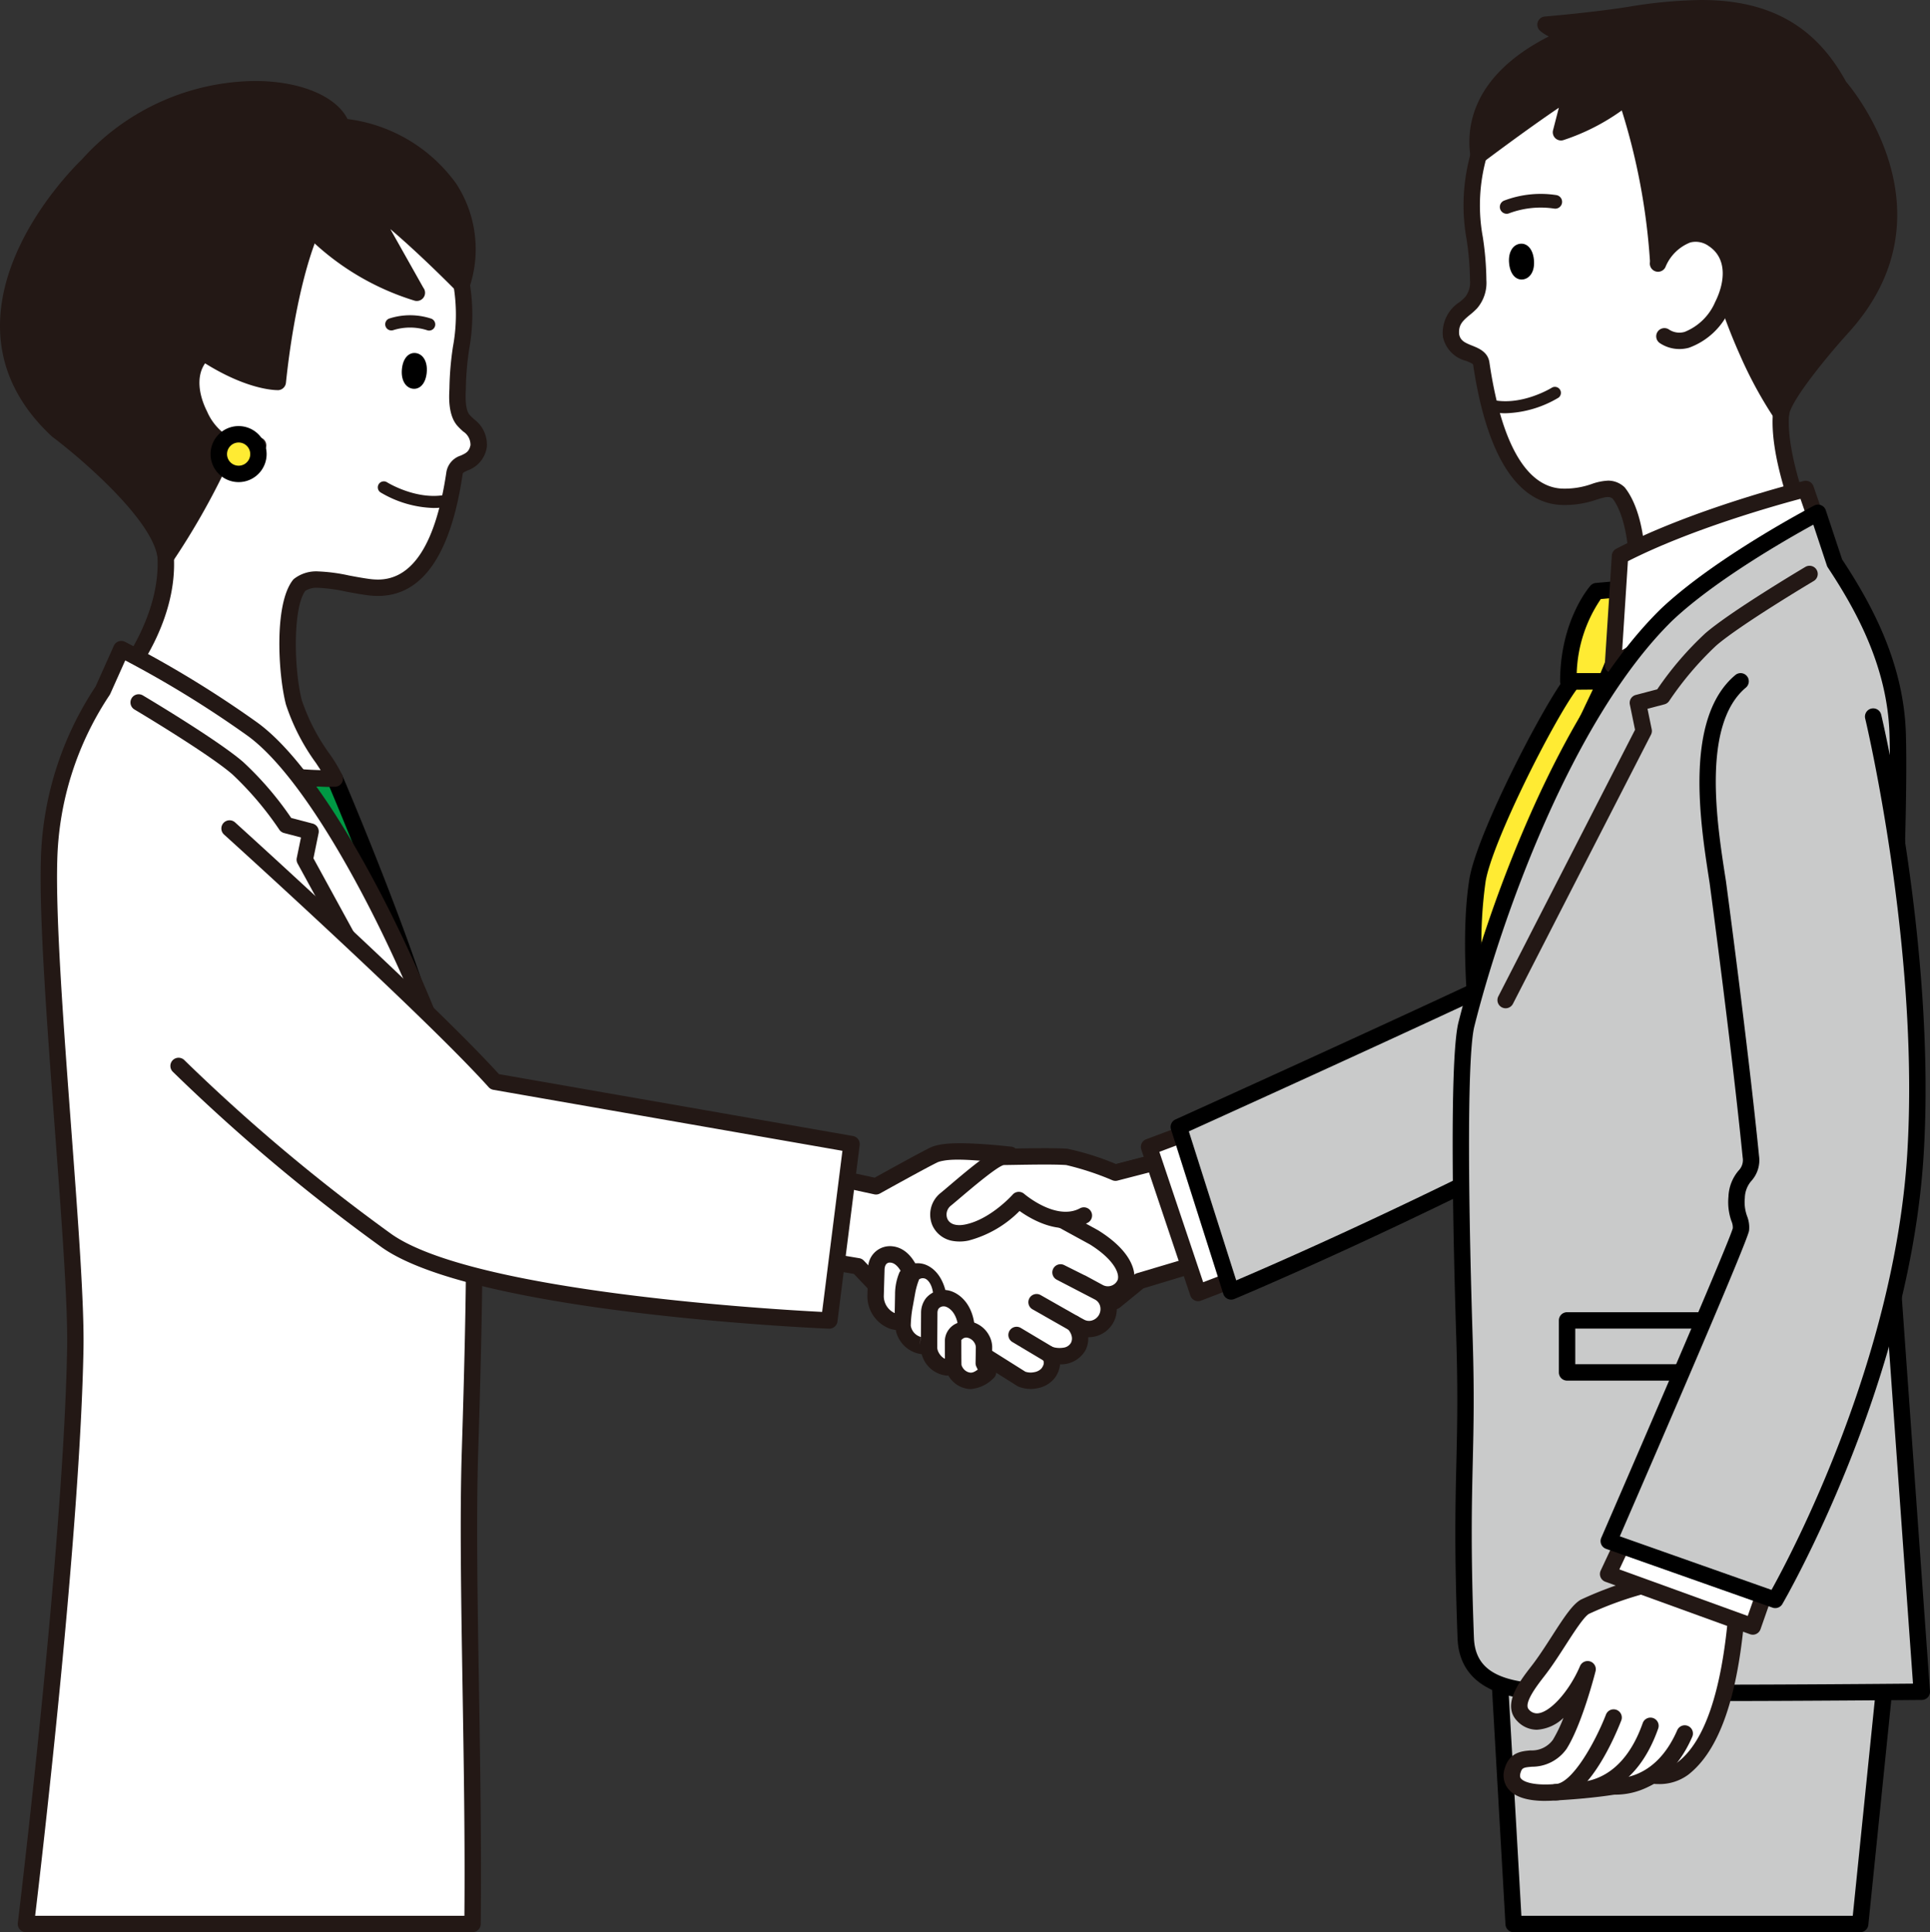 <svg xmlns="http://www.w3.org/2000/svg" width="229.008" height="229.305" viewBox="0 0 229.008 229.305"><rect x="0" y="0" width="229.008" height="229.305" fill="#333333" stroke="none"/><g transform="translate(-604.954 -2608.131)"><path d="M.974,0a37.435,37.435,0,0,0,9.05,5.592A49.782,49.782,0,0,0,28.5,9.031s13.234,30.948,12.62,37.7L0,32.614Z" transform="translate(616.174 2691.496)" fill="#094"/><path d="M42.094,48.676a.976.976,0,0,1-.316-.053L.657,34.506A.973.973,0,0,1,0,33.557L.975.943a.973.973,0,0,1,1.6-.712,36.694,36.694,0,0,0,8.768,5.424A48.959,48.959,0,0,0,29.474,9.031a.973.973,0,0,1,.894.59c.545,1.273,13.323,31.254,12.694,38.17a.973.973,0,0,1-.969.885ZM1.967,32.9,41.1,46.332c-.682-6.9-8.712-26.985-12.267-35.359a50.762,50.762,0,0,1-18.181-3.5A34.674,34.674,0,0,1,2.862,2.935Z" transform="translate(615.201 2690.524)"/><path d="M14.545,1.337,19.715,0,25.48,11.747l-8.1,2.454-2.926,2.386L0,9.231Z" transform="translate(722.771 2745.962)" fill="#fff"/><path d="M15.273,18.519a.964.964,0,0,1-.284-.093L.532,11.071A.973.973,0,0,1,.509,9.348L15.053,1.455a.975.975,0,0,1,.221-.087L20.445.031a.973.973,0,0,1,1.192.726L27.4,12.5a.973.973,0,0,1-.627,1.134l-7.936,2.4-2.794,2.278a.975.975,0,0,1-.772.206ZM3.064,10.176,15.306,16.4l2.435-1.985a.98.98,0,0,1,.293-.164l7.278-2.167L19.962,2.166,15.877,3.222Z" transform="translate(721.798 2744.99)" fill="#231815"/><path d="M42.44,9.953c3.691,2.3,4.186,4.493,3.6,5.585a2.248,2.248,0,0,1-3.047.905l-2.019-1.095-.006.009-2.544-1.271L43,16.464a2.33,2.33,0,0,1-2.219,4.095l-.756-.409a2.392,2.392,0,0,1,.508,2.771c-.592,1.092-2.061,1.357-3.43.916a1.79,1.79,0,0,1-.154,2.259,2.863,2.863,0,0,1-3.118.658l-16.7-10.516L14.4,13.373,0,10.941,3.774,1.11,16.542,3.883S22.263.7,23.489.129s8.126.937,8.126.937l2.634,4.41Z" transform="translate(692.351 2745.036)" fill="#fff"/><path d="M36.674,29.075a3.894,3.894,0,0,1-2.246-.193.924.924,0,0,1-.145-.075L17.58,18.291a.96.96,0,0,1-.186-.153l-2.5-2.631L.81,13.129a.973.973,0,0,1-.746-1.308L3.838,1.99a.974.974,0,0,1,1.115-.6l12.41,2.695C18.6,3.4,22.965.98,24.051.475A4.851,4.851,0,0,1,25.1.173c2.42-.488,8.177.212,8.419.228a.973.973,0,0,1,.9.857l1.633,4.795,7.822,4.275c4.275,2.659,4.81,5.376,3.984,6.9a3.212,3.212,0,0,1-1.886,1.545.134.134,0,0,0,0,.015,3.349,3.349,0,0,1-3.271,4.233,3.059,3.059,0,0,1-.351,1.589,3.354,3.354,0,0,1-2.991,1.63,3.165,3.165,0,0,1-.674,1.672,3.365,3.365,0,0,1-2.019,1.161Zm-1.433-1.964a1.978,1.978,0,0,0,1.048.056,1.506,1.506,0,0,0,.854-.43c.429-.565.285-.9.138-1.1a.973.973,0,0,1,1.089-1.493,2.866,2.866,0,0,0,1.409.113,1.188,1.188,0,0,0,.868-.566c.122-.226.331-.845-.387-1.67a.973.973,0,0,1,1.2-1.494l.756.409a1.216,1.216,0,0,0,.829.122,1.414,1.414,0,0,0,1.063-1.744,1.226,1.226,0,0,0-.6-.761l-4.564-2.371a.973.973,0,0,1,.883-1.733l2.421,1.209a.953.953,0,0,1,.157.068l2.019,1.095a1.276,1.276,0,0,0,1.729-.513c.355-.656-.214-2.4-3.254-4.3l-8.144-4.45a.974.974,0,0,1-.475-.61L32.587,2.294c-1.682-.1-5.321-.573-7.1-.214a3.394,3.394,0,0,0-.616.159c-1.179.548-6.826,3.691-6.883,3.722a.963.963,0,0,1-.68.1L5.355,3.467,2.307,11.408l13.228,2.234a.972.972,0,0,1,.543.289l2.642,2.778Z" transform="translate(691.379 2743.808)" fill="#231815"/><path d="M4.064,7.695a2.325,2.325,0,0,1-2.152.174A3.164,3.164,0,0,1,0,4.906L.089,1.82A1.642,1.642,0,0,1,1.922.014C2.459.076,3.441.43,4.193,2.231Z" transform="translate(708.851 2756.996)" fill="#fff"/><path d="M3.934,10A4.572,4.572,0,0,1,2.6,9.772,4.116,4.116,0,0,1,0,5.864l.089-3.1A2.594,2.594,0,0,1,3.007.021C3.91.126,5.173.7,6.063,2.829a.971.971,0,0,1,.075.4L6.009,8.691a.973.973,0,0,1-.35.725A2.646,2.646,0,0,1,3.934,10ZM2.668,1.946c-.56,0-.629.6-.634.861l-.089,3.1A2.213,2.213,0,0,0,3.171,7.913a2.731,2.731,0,0,0,.766.144,1.173,1.173,0,0,0,.14-.008L4.188,3.4c-.4-.873-.894-1.383-1.406-1.443a.99.99,0,0,0-.113-.007Z" transform="translate(707.878 2756.022)" fill="#231815"/><path d="M4.431,7.773c-.329.27-.95,1.086-1.885,1.106a2.61,2.61,0,0,1-2.4-1.918A14.931,14.931,0,0,1,.007,4.378L.036,2.726A6.792,6.792,0,0,1,.379.665,1.7,1.7,0,0,1,2.1.041c.384.07,1.723.553,2.149,3.128Z" transform="translate(712.095 2759.017)" fill="#fff"/><path d="M3.477,10.823A3.6,3.6,0,0,1,.162,8.118a15.7,15.7,0,0,1-.155-2.8L.037,3.68A6.7,6.7,0,0,1,.57,1.056a2.69,2.69,0,0,1,2.676-1c.393.072,2.383.6,2.935,3.927a.972.972,0,0,1,.012.12l.183,4.6a.972.972,0,0,1-.354.79c-.046.037-.1.091-.16.151a3.459,3.459,0,0,1-2.322,1.175H3.477ZM2.894,1.912a9.038,9.038,0,0,0-.444,1.5L2.157,5.041A13.724,13.724,0,0,0,1.9,7.412,1.664,1.664,0,0,0,3.1,8.752l-.157.96.174-.957a1.557,1.557,0,0,0,.99-.385L4.606,4.3c-.025-2.1-.964-2.456-.974-2.459a.768.768,0,0,0-.739.074Z" transform="translate(711.122 2758.046)" fill="#231815"/><path d="M4.635,6.654A5.457,5.457,0,0,1,2.261,8.21C1.249,8.335.155,7.226.007,6.029A1.69,1.69,0,0,1,0,5.846l0-.778V5l0-.156L.028,1.7A1.876,1.876,0,0,1,.381.632a1.758,1.758,0,0,1,1.685-.6C2.683.14,4.324.912,4.471,3.8Z" transform="translate(715.191 2762.19)" fill="#fff"/><path d="M3.072,10.163A3.408,3.408,0,0,1,.014,7.119,2.741,2.741,0,0,1,0,6.8L.028,2.661A2.834,2.834,0,0,1,.608.977a2.753,2.753,0,0,1,2.6-.933c1.114.2,3.043,1.4,3.209,4.679l.165,2.846a.975.975,0,0,1-.2.648,6.253,6.253,0,0,1-3.027,1.928,2.252,2.252,0,0,1-.281.017ZM2.7,1.946a.776.776,0,0,0-.606.285,1,1,0,0,0-.122.448L1.95,5.99v.051l0,.782a.731.731,0,0,0,0,.09c.082.655.705,1.3,1.127,1.3l.04,0a4.7,4.7,0,0,0,1.5-.954L4.472,4.829c-.131-2.58-1.587-2.865-1.6-2.868A.955.955,0,0,0,2.7,1.946Z" transform="translate(714.218 2761.219)" fill="#231815"/><path d="M.836.165A1.643,1.643,0,0,1,1.875.032,2.242,2.242,0,0,1,3.382,1.125c.007.012.014.025.021.037a2.04,2.04,0,0,1,.264.917s0,0,0,0c0,.032,0,.067,0,.1L3.638,4.008,4.148,5.08c-.928.72-1.513,1.157-2.371,1A2.208,2.208,0,0,1,.5,5.316,2.274,2.274,0,0,1,.08,4.56Q.07,4.53.062,4.5a1.308,1.308,0,0,1-.034-.137C0,4.222,0,1.445,0,1.3A1.392,1.392,0,0,1,.836.165Z" transform="translate(718.047 2765.894)" fill="#fff"/><path d="M3.086,8.056a2.9,2.9,0,0,1-.509-.048A3.175,3.175,0,0,1,.73,6.913a3.228,3.228,0,0,1-.6-1.082L.1,5.73a2.161,2.161,0,0,1-.052-.213C-.018,5.219,0,2.287,0,2.258A2.315,2.315,0,0,1,1.424.244a2.64,2.64,0,0,1,1.6-.2A3.222,3.222,0,0,1,5.2,1.61l.048.089a2.977,2.977,0,0,1,.365,1.307.1.1,0,0,0,0,.012c0,.045,0,.092,0,.137L5.59,4.768,6,5.633a.974.974,0,0,1-.282,1.187A4.271,4.271,0,0,1,3.086,8.056ZM1.967,5.179c0,.016.007.03.008.033a1.333,1.333,0,0,0,.247.452,1.243,1.243,0,0,0,.705.43c.3.057.54-.039.975-.344L3.735,5.4a.975.975,0,0,1-.094-.435l.031-1.827c0-.021,0-.044,0-.065a1.085,1.085,0,0,0-.14-.464,1.289,1.289,0,0,0-.852-.647.692.692,0,0,0-.428.045c-.14.067-.3.2-.3.266,0,.2,0,2.465.017,2.908Z" transform="translate(717.071 2764.923)" fill="#231815"/><path d="M5.605,4.453a.968.968,0,0,1-.673-.108L.491,1.818A.973.973,0,0,1,1.453.127L5.894,2.653a.973.973,0,0,1-.289,1.8Z" transform="translate(726.96 2761.688)" fill="#231815"/><path d="M5.039,4.239a.97.97,0,0,1-.691-.119L.474,1.808a.973.973,0,0,1,1-1.67L5.346,2.45a.973.973,0,0,1-.307,1.789Z" transform="translate(724.604 2765.588)" fill="#231815"/><path d="M17.32,6.991c-3.5,1.932-7.773-1.81-7.773-1.81S6.762,8.349,3.388,9.034-.878,6.531.883,5.09C2.478,3.787,6.67,0,7.736.058c1.582-.016,5.724-.125,7.5,0a36.669,36.669,0,0,1,5.776,1.869L26.186.593,31.951,12.34" transform="translate(716.3 2745.369)" fill="#fff"/><path d="M2.765,11.019A3.23,3.23,0,0,1,.3,9.246,3.277,3.277,0,0,1,1.239,5.31c.3-.243.684-.572,1.124-.946C5.872,1.38,7.641.036,8.717.058c.321,0,.745-.01,1.23-.018,1.942-.032,4.877-.081,6.333.024a32.176,32.176,0,0,1,5.77,1.818L26.913.624a.973.973,0,0,1,1.192.726L33.87,13.1a.973.973,0,0,1-1.9.432L26.43,2.759l-4.2,1.086a.972.972,0,0,1-.606-.039A33.383,33.383,0,0,0,16.139,2c-1.369-.1-4.252-.051-6.16-.02-.5.008-.935.016-1.261.019-.817.206-3.81,2.75-5.1,3.842-.451.384-.849.721-1.153.97a1.337,1.337,0,0,0-.412,1.6c.294.618,1.062.854,2.107.641,3-.609,5.6-3.513,5.622-3.543a.974.974,0,0,1,1.371-.089c.037.031,3.807,3.266,6.662,1.69a.973.973,0,0,1,.94,1.7c-3.151,1.739-6.659-.292-8.152-1.36A13.264,13.264,0,0,1,4.553,10.96a4.956,4.956,0,0,1-1.787.06Z" transform="translate(715.329 2744.396)" fill="#231815"/><path d="M10.561,17.509,5.82,19.331,0,2,5.339,0Z" transform="translate(741.299 2742.245)" fill="#fff"/><path d="M6.636,21.264a.992.992,0,0,1-.257-.08.974.974,0,0,1-.508-.571L.051,3.284A.973.973,0,0,1,.631,2.063l5.339-2A.973.973,0,0,1,7.244.695L12.466,18.2a.973.973,0,0,1-.584,1.186L7.141,21.212a.973.973,0,0,1-.505.052ZM2.194,3.555l5.2,15.476L10.344,17.9,5.677,2.25Z" transform="translate(740.326 2741.272)" fill="#231815"/><path d="M51.421,19.478C26.429,32.756,6.207,41.144,6.207,41.144L0,21.624S43.685,1.85,46.5,0Z" transform="translate(744.829 2720.248)" fill="#c9caca"/><path d="M7.023,43.077a.974.974,0,0,1-.77-.666L.046,22.892a.972.972,0,0,1,.526-1.181C15.658,14.882,44.763,1.59,46.94.16a.973.973,0,0,1,1.477.575l4.92,19.478a.973.973,0,0,1-.487,1.1C28.1,34.457,7.755,42.932,7.553,43.016a.971.971,0,0,1-.53.062ZM2.162,23.126l5.622,17.68c4.291-1.825,22.182-9.579,43.48-20.857L46.838,2.431C39.9,6.006,7.8,20.572,2.162,23.126Z" transform="translate(743.856 2719.275)"/><path d="M9.05,68.234A37.435,37.435,0,0,1,0,62.642s12.123-12.3,5.551-23.753a30.908,30.908,0,0,1-4.3-20.6C3.142,3.814,17.039-1.307,29.154.276c6.93.907,11.815,5.618,13.1,11.161,1.465,6.3-.12,8.608-.146,13.95,0,.376-.255,2.718.706,3.783.872.966,1.811,1.29,1.79,3.038-.447,2.415-2.637,1.646-2.863,3.188C39.728,49.112,34.157,49.3,31.486,48.944c-3.388-.454-6.513-1.607-8.163-.229C21.4,51.163,21.757,59.1,22.677,62.642c.954,3.678,4.287,7.507,4.85,9.031A49.781,49.781,0,0,1,9.05,68.234Z" transform="translate(617.148 2628.855)" fill="#fff"/><path d="M28.511,73.619H28.5a50.842,50.842,0,0,1-18.826-3.5,38,38,0,0,1-9.332-5.76.973.973,0,0,1-.063-1.423C.4,62.814,11.8,51.016,5.68,40.345a32.072,32.072,0,0,1-4.42-21.21C3.1,5.012,15.676,0,25.881,0a33.839,33.839,0,0,1,4.371.284C37.243,1.2,42.709,5.872,44.177,12.19a22.767,22.767,0,0,1,.28,9.455,34.285,34.285,0,0,0-.4,4.721c0,.052,0,.139-.01.253-.075,1.481.082,2.448.465,2.873.173.192.354.358.545.534a3.727,3.727,0,0,1,1.495,3.167.969.969,0,0,1-.016.165,3.466,3.466,0,0,1-2.264,2.721c-.569.264-.575.306-.594.432-1.41,9.6-4.792,14.463-10.053,14.463a9.666,9.666,0,0,1-1.3-.092c-.871-.117-1.709-.275-2.519-.428a19.449,19.449,0,0,0-3.287-.447A2.551,2.551,0,0,0,25,50.374c-1.508,2.123-1.333,9.426-.4,13A23.617,23.617,0,0,0,27.9,69.733a17.985,17.985,0,0,1,1.451,2.421.974.974,0,0,1-.84,1.465ZM2.389,63.507A34.594,34.594,0,0,0,10.371,68.3a48.778,48.778,0,0,0,16.457,3.349c-.172-.268-.36-.553-.552-.843a25.08,25.08,0,0,1-3.568-6.945c-.909-3.5-1.443-11.889.823-14.772a.968.968,0,0,1,.141-.146,4.273,4.273,0,0,1,2.852-.881,20.62,20.62,0,0,1,3.648.481c.785.149,1.6.3,2.415.412a7.78,7.78,0,0,0,1.037.075c4.146,0,6.881-4.307,8.129-12.8a2.478,2.478,0,0,1,1.7-1.915c.61-.282.986-.456,1.151-1.229a1.865,1.865,0,0,0-.866-1.627c-.206-.189-.439-.4-.673-.662-1.118-1.239-1.006-3.445-.964-4.275,0-.072.007-.127.007-.163a35.969,35.969,0,0,1,.419-4.974,20.878,20.878,0,0,0-.247-8.753C41,7.11,36.179,3.022,30,2.214a31.928,31.928,0,0,0-4.119-.268c-9.417,0-21.011,4.568-22.692,17.443A30.131,30.131,0,0,0,7.342,39.335c2.881,5.019,2.784,10.927-.256,17.126a33.564,33.564,0,0,1-4.7,7.045Z" transform="translate(616.175 2627.882)" fill="#231815"/><path d="M31.988,33.146l-5.015-.351-2.108,1.547a13.082,13.082,0,0,1-.186,10.842A87.222,87.222,0,0,1,18.7,55.551c-.73-5.985-12.862-15.062-12.862-15.062C-9.141,26.577,9.428,9.035,9.428,9.035c11.047-12.2,28.311-10.262,30.152-4.6,8.1.888,17.516,7.668,14.228,18.782,0,0-7.449-7.616-11.619-10.232l6.292,11.179A29.9,29.9,0,0,1,35.2,15.725a65.73,65.73,0,0,0-3.217,17.421Z" transform="translate(605.927 2618.716)" fill="#231815"/><path d="M19.676,57.5a.974.974,0,0,1-.966-.855c-.557-4.572-9.2-11.946-12.479-14.4a1,1,0,0,1-.079-.066C2.091,38.4.021,34.019,0,29.143-.044,18.838,9.016,9.986,9.7,9.328A27.939,27.939,0,0,1,30.264,0C35.6,0,39.882,1.79,41.235,4.513a18.773,18.773,0,0,1,12.9,7.673,14.228,14.228,0,0,1,1.577,12.281.973.973,0,0,1-1.628.4c-.054-.056-4.056-4.137-7.769-7.291l3.919,6.963a.973.973,0,0,1-.771,1.567h-.011a.979.979,0,0,1-.252-.034,30.916,30.916,0,0,1-12.6-7.492,65.79,65.79,0,0,0-2.673,15.594.974.974,0,0,1-.33.672.953.953,0,0,1-.709.239l-4.659-.326-1.194.876a14.441,14.441,0,0,1-.5,10.905,86.762,86.762,0,0,1-6.06,10.52.973.973,0,0,1-.808.432ZM7.439,40.714c.823.619,9.986,7.612,12.568,13.512a72,72,0,0,0,4.752-8.455,12.149,12.149,0,0,0,.221-10,.973.973,0,0,1,.282-1.244l2.108-1.547a.941.941,0,0,1,.644-.186l4.041.283a66.073,66.073,0,0,1,3.2-16.679.973.973,0,0,1,1.661-.342,28.471,28.471,0,0,0,10.417,7.285l-5.014-8.908a.973.973,0,0,1,1.365-1.3c3.232,2.028,8.254,6.853,10.566,9.141a11.8,11.8,0,0,0-1.728-9.012c-2.426-3.647-7.163-6.351-12.07-6.889a.972.972,0,0,1-.819-.666c-.709-2.181-4.647-3.763-9.364-3.763a25.979,25.979,0,0,0-19.142,8.715c-.017.018-.035.037-.053.054-.092.087-9.17,8.793-9.123,18.427.021,4.3,1.869,8.192,5.493,11.572Z" transform="translate(604.954 2617.743)" fill="#231815"/><path d="M2.96,2.363c-.14,1.349-.877,2-1.686,1.874s-1.393-1-1.253-2.351S.9-.117,1.709.017s1.39,1,1.251,2.346Z" transform="translate(652.625 2650.021)"/><path d="M6.6,3.158A12.965,12.965,0,0,1,.33,1.315.713.713,0,0,1,1.094.11c.036.023,3.711,2.3,7.263,1.411a.714.714,0,1,1,.349,1.384,8.627,8.627,0,0,1-2.1.253Z" transform="translate(649.786 2665.258)" fill="#231815"/><path d="M5.253,1.827A.729.729,0,0,1,5,1.782a6.627,6.627,0,0,0-4.026,0A.73.73,0,0,1,.478.412,8.013,8.013,0,0,1,5.5.411a.73.73,0,0,1-.25,1.415Z" transform="translate(650.623 2645.536)" fill="#231815"/><path d="M7.909,12.18c-2.4,1.585-5.3-.433-6.907-3.61S-.31,2.262,2.093.677,7.036.384,8.643,3.559" transform="translate(627.648 2648.82)" fill="#fff"/><path d="M7.1,14.678a4.425,4.425,0,0,1-1.138-.153,8.426,8.426,0,0,1-4.85-4.544C-.781,6.243-.222,2.654,2.532.838A4.554,4.554,0,0,1,6.287.148a7.114,7.114,0,0,1,4.2,3.945.973.973,0,0,1-1.736.879A5.264,5.264,0,0,0,5.787,2.028,2.634,2.634,0,0,0,3.6,2.462C1.328,3.963,1.72,6.877,2.844,9.1a6.615,6.615,0,0,0,3.614,3.541,2.231,2.231,0,0,0,1.89-.3.973.973,0,1,1,1.071,1.624,4.178,4.178,0,0,1-2.323.713Z" transform="translate(626.674 2647.847)" fill="#231815"/><path d="M0,151.294s5.414-44.251,5.859-68.257c.209-11.273-3.5-44.872-3.114-58.027a38.007,38.007,0,0,1,6.372-20.1L11.315,0A124.763,124.763,0,0,1,26.877,9.494c9.668,7.015,22.185,34.223,25.748,48.5.874,3.5.64,19.137.065,37.251-.454,14.307.512,36.356.3,56.05Z" transform="translate(608.031 2685.17)" fill="#fff"/><path d="M53.965,153.24H.973a.973.973,0,0,1-.966-1.091c.054-.442,5.413-44.476,5.852-68.156.1-5.225-.656-15.309-1.453-25.986-.917-12.288-1.866-25-1.661-32.051A38.918,38.918,0,0,1,9.236,5.409L11.4.575A.973.973,0,0,1,12.722.1a126.974,126.974,0,0,1,15.7,9.578c6.051,4.39,12.283,15.59,15.46,21.875,4.725,9.349,8.81,19.761,10.66,27.175.778,3.114.807,15.035.094,37.517-.241,7.589-.08,17.428.09,27.845.152,9.32.311,18.956.212,28.185a.973.973,0,0,1-.973.962Zm-51.9-1.946H53c.078-8.91-.074-18.187-.221-27.17-.171-10.441-.332-20.3-.09-27.938.7-21.993.686-34.09-.037-36.984-3.54-14.187-16.032-41.168-25.375-47.947A125.243,125.243,0,0,0,12.756,2.309L10.977,6.282a.966.966,0,0,1-.084.15A36.927,36.927,0,0,0,4.69,26.01c-.2,6.956.743,19.612,1.656,31.851C7.147,68.584,7.9,78.713,7.8,84.027c-.4,21.686-4.9,60.294-5.735,67.266Z" transform="translate(607.059 2684.197)" fill="#231815"/><path d="M4.7,2.348a2.347,2.347,0,1,1-.178-.9,2.348,2.348,0,0,1,.178.9Z" transform="translate(630.92 2659.678)" fill="#ffeb33"/><path d="M3.322,6.642a3.325,3.325,0,1,1,2.347-.974,3.321,3.321,0,0,1-2.347.974Zm0-4.7a1.376,1.376,0,1,0,.971.4,1.375,1.375,0,0,0-.971-.4Z" transform="translate(629.947 2658.705)"/><path d="M43.045,33.79H1.925L0,0H46.494Z" transform="translate(782.633 2802.673)" fill="#c9caca"/><path d="M44.018,35.736H2.9a.973.973,0,0,1-.971-.918L0,1.028A.973.973,0,0,1,.973,0H47.467a.973.973,0,0,1,.968,1.072l-3.449,33.79a.973.973,0,0,1-.968.874ZM3.817,33.79H43.139L46.39,1.946H2Z" transform="translate(781.66 2801.7)"/><path d="M7.421,4.08l-2.953,7.1H0C0,4.3,3.354.483,3.354.483L8.939,0Z" transform="translate(791.045 2677.799)" fill="#ffeb33"/><path d="M5.442,13.129H.973A.973.973,0,0,1,0,12.156C0,4.987,3.45.981,3.6.814A.973.973,0,0,1,4.244.487L9.828,0a.972.972,0,0,1,1,1.308L9.306,5.392,6.34,12.53a.973.973,0,0,1-.9.6ZM1.97,11.183H4.793l2.7-6.5.968-2.6-3.631.314A16.531,16.531,0,0,0,1.97,11.183Z" transform="translate(790.072 2676.826)"/><path d="M15.747,0S1.63,28.842.385,39.386c0,0-.942-9.265.121-15.782C1.328,18.56,9.077,3.4,11.76.031Z" transform="translate(779.766 2688.982)" fill="#ffeb33"/><path d="M1.361,41.332H1.353a.974.974,0,0,1-.96-.875c-.039-.383-.942-9.468.128-16.037C1.4,19.04,9.368,3.674,11.975.4a.974.974,0,0,1,.753-.367L16.716,0a1,1,0,0,1,.831.455.973.973,0,0,1,.05.946c-.14.287-14.059,28.813-15.27,39.072a.973.973,0,0,1-.966.859ZM13.222,1.974C10.293,5.985,3.19,20.146,2.442,24.733a52.238,52.238,0,0,0-.477,8.875c3.367-10.867,10.872-26.8,13.2-31.65Z" transform="translate(778.79 2688.009)"/><path d="M43.014,56.783s-7.668.784-10.989,4.309c-4.4,4.661-8.02,4.526-11.4,5.121a24.931,24.931,0,0,0,1.232-4.135c.6-3.613-.028-8.889-1.952-11.336-1.65-1.377-3.067.647-6.8.459-2.692-.136-7.485-2.089-9.5-15.806C3.385,33.853.469,34.486.022,32.072c-.238-2.277,1.508-2.934,2.38-3.9a3.83,3.83,0,0,0,.841-2.785c-.026-5.342-1.611-7.647-.146-13.95C4.386,5.894,9.27,1.183,16.2.276,28.316-1.307,42.212,3.814,44.1,18.29a30.907,30.907,0,0,1-4.3,20.6c-2.613,5.151,3.211,17.9,3.211,17.9Z" transform="translate(777.106 2615.885)" fill="#fff"/><path d="M21.6,68.156a.973.973,0,0,1-.913-1.31,23.434,23.434,0,0,0,1.185-3.958c.543-3.285-.011-8.244-1.691-10.49-.411-.307-.748-.246-1.9.109a11.478,11.478,0,0,1-4.243.635C7.4,52.808,4.709,43.911,3.622,36.507c-.02-.135-.5-.327-.851-.468a3.734,3.734,0,0,1-2.732-2.82c0-.025-.008-.05-.011-.076A4.349,4.349,0,0,1,2.016,29.06a6.3,6.3,0,0,0,.637-.571,2.764,2.764,0,0,0,.593-2c0-.049,0-.092,0-.127a34.267,34.267,0,0,0-.4-4.721,22.771,22.771,0,0,1,.28-9.454C4.591,5.869,10.056,1.2,17.046.281a30.568,30.568,0,0,1,18.383,3.1A20.34,20.34,0,0,1,46.04,19.133a32.115,32.115,0,0,1-4.418,21.206c-1.921,3.906,1.69,13.594,3.249,17.009a.973.973,0,0,1-.786,1.372c-.073.007-7.349.792-10.38,4.008-4.018,4.254-7.477,4.754-10.529,5.194-.488.07-.949.137-1.409.218a.977.977,0,0,1-.169.015Zm-1.975-17.9a2.821,2.821,0,0,1,1.879.708.97.97,0,0,1,.142.146c2.143,2.727,2.775,8.292,2.147,12.1a18.9,18.9,0,0,1-.736,2.768,13.6,13.6,0,0,0,9.235-4.581c2.7-2.868,7.875-4.027,10.3-4.427-1.406-3.376-5.007-12.96-2.679-17.549a.977.977,0,0,1,.049-.086,30.131,30.131,0,0,0,4.154-19.946,18.461,18.461,0,0,0-9.624-14.3A28.58,28.58,0,0,0,17.3,2.21c-6.177.808-11,4.9-12.281,10.416a20.878,20.878,0,0,0-.247,8.752,35.889,35.889,0,0,1,.418,4.973l0,.089A4.647,4.647,0,0,1,4.1,29.793a7.771,7.771,0,0,1-.843.769c-.895.737-1.4,1.213-1.295,2.339.152.744.66.981,1.536,1.332.789.316,1.87.749,2.053,1.991C6.954,45.809,9.923,50.987,14.133,51.2a9.548,9.548,0,0,0,3.572-.551,6.626,6.626,0,0,1,1.919-.391Z" transform="translate(776.133 2614.915)" fill="#231815"/><path d="M17.63,10.53a25.036,25.036,0,0,1-7.726,4.2l1.317-5.1C7.051,12.243.13,17.474.13,17.474-1.117,9.343,6.921,4.878,11.618,2.99A5.021,5.021,0,0,1,8.069,1.954S13.692,1.487,18.044.8C28.641-.877,37.528-.708,42.921,9.272c0,0,13.145,14.59.308,28.661,0,0-6.844,7.547-7.22,10.177a48.786,48.786,0,0,1-3.953-7.276,62.514,62.514,0,0,1-3.512-9.851l-2.107-1.547-5.015.351A78.18,78.18,0,0,0,17.63,10.53Z" transform="translate(780.272 2609.104)" fill="#231815"/><path d="M36.975,50.056a.974.974,0,0,1-.8-.424,49.375,49.375,0,0,1-4.043-7.438,68.014,68.014,0,0,1-3.479-9.663L27.115,31.4l-4.659.326a.972.972,0,0,1-1.039-.91,76.292,76.292,0,0,0-3.334-17.711,25.545,25.545,0,0,1-6.941,3.527.973.973,0,0,1-1.214-1.177l.688-2.668c-3.982,2.694-8.876,6.388-8.934,6.432a.972.972,0,0,1-1.548-.628C-.393,15.158.235,9,9.426,4.324a4.4,4.4,0,0,1-1.055-.687.973.973,0,0,1,.584-1.68c.056,0,5.638-.472,9.9-1.146A55.708,55.708,0,0,1,27.534,0c8.1,0,13.551,3.08,17.158,9.688,1.121,1.318,12.951,15.92.222,29.873-2.567,2.83-6.733,7.959-6.976,9.659a.973.973,0,0,1-.742.81.959.959,0,0,1-.221.026ZM27.4,29.436a.974.974,0,0,1,.576.189l2.107,1.547a.976.976,0,0,1,.373.569,62.6,62.6,0,0,0,3.456,9.68,48.456,48.456,0,0,0,2.872,5.542c1.727-3.164,5.739-7.665,6.688-8.711,5.06-5.546,6.563-11.8,4.47-18.6a26,26,0,0,0-4.782-8.755.955.955,0,0,1-.132-.188c-3.274-6.059-8.054-8.761-15.5-8.761a53.927,53.927,0,0,0-8.372.787c-1.852.293-3.943.547-5.737.742a.962.962,0,0,1,.109.281.973.973,0,0,1-.588,1.11C8.752,6.552,2.083,10.229,1.943,16.6c2.257-1.676,6.679-4.911,9.726-6.823a.973.973,0,0,1,1.459,1.067l-.85,3.292a24.89,24.89,0,0,0,5.709-3.392.973.973,0,0,1,1.535.463,79.862,79.862,0,0,1,3.769,18.516l4.043-.283.068,0Z" transform="translate(779.306 2608.131)" fill="#231815"/><path d="M1.271.017c.812-.134,1.547.52,1.689,1.869S2.519,4.1,1.707,4.237.161,3.712.021,2.363.459.149,1.271.017Z" transform="translate(784.002 2637.05)"/><path d="M2.642,3.158a8.627,8.627,0,0,1-2.1-.253A.714.714,0,1,1,.888,1.521C4.441,2.415,8.114.134,8.151.11a.713.713,0,0,1,.764,1.2A12.968,12.968,0,0,1,2.642,3.158Z" transform="translate(780.963 2654.018)" fill="#231815"/><path d="M.811,2.356A.811.811,0,0,1,.477.806,12.22,12.22,0,0,1,6.71.141a.811.811,0,0,1-.269,1.6,10.729,10.729,0,0,0-5.3.544.814.814,0,0,1-.333.072Z" transform="translate(782.921 2631.144)" fill="#231815"/><path d="M0,20.908.835,7.962C9.856,3.24,22.871,0,22.871,0L25.54,7.693S15.715,11.468,0,20.908Z" transform="translate(796.346 2666.16)" fill="#fff"/><path d="M.973,22.854A.974.974,0,0,1,0,21.819L.836,8.873a.973.973,0,0,1,.519-.8C10.377,3.352,23.073.163,23.609.029a.971.971,0,0,1,1.154.625l2.669,7.693a.973.973,0,0,1-.57,1.227c-.1.037-9.942,3.863-25.388,13.141a.972.972,0,0,1-.5.139ZM2.743,9.547,2.063,20.1A195.523,195.523,0,0,1,25.291,8.113L23.219,2.141c-2.972.791-13.027,3.611-20.476,7.406Z" transform="translate(795.373 2665.187)" fill="#231815"/><path d="M0,3.559C1.608.384,4.147-.907,6.55.677s2.7,4.717,1.091,7.893-4.5,5.2-6.908,3.61" transform="translate(801.694 2635.85)" fill="#fff"/><path d="M3.494,14.678a4.177,4.177,0,0,1-2.323-.713.973.973,0,0,1,1.071-1.624,2.228,2.228,0,0,0,1.89.3A6.614,6.614,0,0,0,7.747,9.1c1.124-2.226,1.516-5.141-.759-6.642A2.629,2.629,0,0,0,4.8,2.029,5.264,5.264,0,0,0,1.841,4.972.973.973,0,0,1,.1,4.093,7.114,7.114,0,0,1,4.3.148,4.552,4.552,0,0,1,8.058.838c2.754,1.817,3.313,5.405,1.424,9.144a8.425,8.425,0,0,1-4.85,4.545,4.426,4.426,0,0,1-1.138.153Z" transform="translate(800.721 2634.876)" fill="#231815"/><path d="M18.053,139.908c-5.174-.293-17.158,1.96-17.47-6.374-.708-18.921.3-21.26-.151-35.568C-.144,79.853-.215,64.214.658,60.715,4.222,46.441,12.752,23.536,24.427,12.083,30.823,6.041,42.381,0,42.381,0l1.975,5.951c3.337,5.05,7.238,11.988,7.48,20.321.382,13.156-1.8,48.24-1.006,59.488,1.418,20.109,3.866,54.149,3.866,54.149S23.226,140.2,18.053,139.908Z" transform="translate(778.293 2668.99)" fill="#c9caca"/><path d="M30.823,141.984c-6.322,0-10.31-.044-11.854-.131-.942-.053-2.118-.018-3.405.018-.945.027-1.922.054-2.934.054-3.219,0-11.771,0-12.048-7.381-.389-10.381-.263-15.729-.141-20.9.1-4.227.193-8.22-.011-14.672C.121,89.237-.474,66.1.685,61.453a158.022,158.022,0,0,1,8.9-25.539c4.683-10.372,9.774-18.3,15.131-23.552C31.149,6.284,42.425.36,42.9.111a.973.973,0,0,1,1.374.556L46.21,6.5c3.41,5.175,7.323,12.191,7.57,20.721.175,6.036-.179,16.428-.553,27.429-.434,12.761-.883,25.956-.455,32.018,1.4,19.879,3.841,53.807,3.866,54.147a.973.973,0,0,1-.961,1.043c-.14,0-14.116.13-24.853.13Zm-12.984-2.1c.444,0,.859.009,1.239.03,1.508.086,5.459.128,11.745.128,9.033,0,20.361-.091,23.8-.121-.421-5.856-2.528-35.2-3.792-53.117-.435-6.164.016-19.41.451-32.221.373-10.97.726-21.332.552-27.307C51.6,19.174,47.8,12.43,44.516,7.46a.978.978,0,0,1-.112-.23l-1.61-4.851C39.857,3.988,31.2,8.913,26.066,13.764,14.078,25.523,5.657,49.57,2.573,61.924c-.763,3.057-.837,16.883-.2,36.985.206,6.506.111,10.525.011,14.78-.121,5.142-.246,10.46.14,20.782.147,3.912,3.074,5.508,10.1,5.508.985,0,1.948-.027,2.88-.054.832-.023,1.619-.046,2.33-.046Z" transform="translate(777.322 2668.017)"/><path d="M21.11,8.118H.973A.973.973,0,0,1,0,7.145V.973A.973.973,0,0,1,.973,0H21.11a.973.973,0,0,1,.973.973V7.145a.973.973,0,0,1-.973.973ZM1.946,6.172H20.137V1.946H1.946Z" transform="translate(789.924 2763.86)"/><path d="M26.689,3.247c-.908,11.047-3.39,16.3-6.333,18.62a5.165,5.165,0,0,1-3.762.862c-1.739,1.5-11.339,2-11.339,2-3.821.307-5.709-.693-5.162-2.558.763-2.607,3.43-.194,5.59-3.124C7.45,16.231,8.99,10.131,8.99,10.131,7.4,13.876,3.692,18.12,1.3,15.559c-1.376-1.474,1.055-4.208,2.1-5.615,2-2.689,3.986-6.5,5.271-7.233A44.6,44.6,0,0,1,16.341,0Z" transform="translate(784.345 2796.1)" fill="#fff"/><path d="M4.938,26.728c-2.207,0-3.7-.5-4.449-1.5a2.565,2.565,0,0,1-.356-2.359c.561-1.918,2.006-2.042,3.062-2.132a3.088,3.088,0,0,0,2.657-1.267A16.979,16.979,0,0,0,7.1,16.875a4.982,4.982,0,0,1-3.154,1.41A3.212,3.212,0,0,1,1.564,17.2c-1.784-1.911.36-4.689,1.641-6.349.142-.184.274-.355.389-.51.714-.96,1.431-2.072,2.123-3.147,1.5-2.337,2.476-3.8,3.448-4.351a44.719,44.719,0,0,1,7.9-2.807.976.976,0,0,1,.537.013L27.953,3.292A.974.974,0,0,1,28.632,4.3c-.83,10.091-3.021,16.406-6.7,19.3a5.718,5.718,0,0,1-3.546,1.132c-.222,0-.417-.011-.574-.024-2.449,1.417-9.97,1.878-11.532,1.96-.452.037-.912.056-1.341.056Zm5.025-16.6a.988.988,0,0,1,.311.051.973.973,0,0,1,.633,1.16c-.065.255-1.6,6.283-3.426,9.194-.013.021-.027.041-.041.06a5.01,5.01,0,0,1-4.079,2.08c-1.041.089-1.184.136-1.361.74-.123.421,0,.585.047.647.261.348,1.157.721,2.892.721.377,0,.785-.018,1.212-.052,4.584-.24,9.852-.965,10.783-1.765a.975.975,0,0,1,.812-.219,4.175,4.175,0,0,0,.64.044,3.8,3.8,0,0,0,2.342-.714c3.1-2.44,5.082-8.213,5.9-17.162L17.293,1.986A41.181,41.181,0,0,0,10.128,4.53c-.607.346-1.809,2.213-2.775,3.714-.71,1.1-1.444,2.243-2.2,3.255-.121.163-.26.344-.411.538-.784,1.015-2.415,3.129-1.758,3.832a1.245,1.245,0,0,0,.957.472c1.483,0,3.83-2.572,5.125-5.618a.974.974,0,0,1,.9-.592Z" transform="translate(783.371 2795.127)" fill="#231815"/><path d="M19.851,5.6l-2.692,7.689L0,7.061,3.312,0Z" transform="translate(795.77 2787.871)" fill="#fff"/><path d="M18.131,15.23a.968.968,0,0,1-.332-.059L.641,8.947A.973.973,0,0,1,.092,7.62L3.4.559A.975.975,0,0,1,4.6.051l16.539,5.6a.973.973,0,0,1,.607,1.243l-2.692,7.689a.975.975,0,0,1-.918.651ZM2.306,7.482l15.232,5.526,2.043-5.832L4.8,2.172Z" transform="translate(794.797 2786.899)" fill="#231815"/><path d="M31.377,4.192s6.56,27.276,5,52.042c-1.723,27.414-16.628,52.784-16.628,52.784L0,102.041S15.533,66.276,15.679,65.074s-.659-1.5-.506-3.82c.184-2.813,1.923-2.467,1.689-4.827-1.289-12.975-3.923-32.593-3.923-32.593C11.954,17.431,9.8,4.894,15.648,0" transform="translate(795.845 2688.982)" fill="#c9caca"/><path d="M20.727,110.965a.962.962,0,0,1-.324-.056L.649,103.931a.972.972,0,0,1-.568-1.3C6.135,88.685,15.251,67.485,15.69,65.892a1.836,1.836,0,0,0-.154-.833,6.752,6.752,0,0,1-.361-2.9,5.073,5.073,0,0,1,1.188-3.1,1.78,1.78,0,0,0,.5-1.572c-1.273-12.81-3.893-32.364-3.92-32.56l-.094-.609C11.824,17.683,9.91,5.317,16,.226a.973.973,0,0,1,1.248,1.493C12,6.105,13.805,17.765,14.774,24.029l.1.63c.029.215,2.655,19.8,3.93,32.645a3.664,3.664,0,0,1-.894,2.947,3.17,3.17,0,0,0-.791,2.041,4.852,4.852,0,0,0,.267,2.158,3.621,3.621,0,0,1,.234,1.716c-.142,1.177-10.451,25.025-15.336,36.28l18,6.358c2.361-4.25,14.571-27.29,16.1-51.656C37.912,32.808,31.469,5.664,31.4,5.392A.973.973,0,1,1,33.3,4.938c.066.274,6.577,27.7,5.03,52.33-1.717,27.33-16.609,52.96-16.759,53.216a.973.973,0,0,1-.839.48Z" transform="translate(794.872 2688.009)"/><path d="M8.867,0C5.733,7.182,0,6.224,0,6.224" transform="translate(795.984 2813.877)" fill="#fff"/><path d="M1.653,8.21a5.591,5.591,0,0,1-.841-.054.973.973,0,0,1,.316-1.92c.219.035,5.053.69,7.82-5.652a.973.973,0,1,1,1.783.778C8.974,5.389,6.406,7.028,4.561,7.693a8.642,8.642,0,0,1-2.908.517Z" transform="translate(795.011 2812.905)" fill="#231815"/><path d="M9.9,0C6.71,9.042,0,7.562,0,7.562" transform="translate(790.897 2812.944)" fill="#fff"/><path d="M1.969,9.583a6.419,6.419,0,0,1-1.206-.1.973.973,0,0,1,.414-1.9C1.433,7.637,7.112,8.708,9.951.65a.973.973,0,1,1,1.836.647c-2.6,7.376-7.539,8.287-9.818,8.287Z" transform="translate(789.924 2811.971)" fill="#231815"/><path d="M6.833,0S3.458,8.728,0,8.9" transform="translate(789.6 2811.925)" fill="#fff"/><path d="M.972,10.847A.973.973,0,0,1,.924,8.9C2.871,8.8,5.589,4,6.9.621a.973.973,0,0,1,1.814.7c-.6,1.556-3.8,9.328-7.692,9.522l-.049,0Z" transform="translate(788.628 2810.953)" fill="#231815"/><path d="M.973,52.534a.973.973,0,0,1-.865-1.417l16.22-31.632-.616-3a.973.973,0,0,1,.706-1.136l2.546-.67A38.829,38.829,0,0,1,24.669,8.03c3-2.6,11.533-7.679,11.9-7.893a.973.973,0,0,1,.993,1.672c-.087.052-8.742,5.2-11.614,7.691a38.448,38.448,0,0,0-5.57,6.563.971.971,0,0,1-.564.4l-2.008.528.5,2.435a.972.972,0,0,1-.087.64L1.839,52.005a.974.974,0,0,1-.866.529Z" transform="translate(782.635 2675.256)" fill="#231815"/><path d="M35.442,47.579a.973.973,0,0,1-.855-.506L19.832,20.092a.972.972,0,0,1-.1-.662l.5-2.435-2.008-.528a.972.972,0,0,1-.564-.4A38.573,38.573,0,0,0,12.089,9.5C9.218,7.012.563,1.861.476,1.809A.973.973,0,0,1,1.47.136c.362.214,8.892,5.292,11.894,7.893a38.84,38.84,0,0,1,5.708,6.648l2.545.669a.973.973,0,0,1,.706,1.136l-.612,2.987L36.295,46.139a.973.973,0,0,1-.852,1.44Z" transform="translate(620.435 2690.524)" fill="#231815"/><path d="M6.024,0s23.84,21.549,31.467,30.055l42.333,7.4L77.188,58.388s-41.514-1.75-52.5-9.446A216.719,216.719,0,0,1,0,28.206" transform="translate(626.171 2706.453)" fill="#fff"/><path d="M78.431,60.3a.964.964,0,0,1-.311.037c-1.706-.072-41.925-1.851-53.015-9.621A219.61,219.61,0,0,1,.288,29.869.973.973,0,1,1,1.659,28.49,217.531,217.531,0,0,0,26.221,49.118c9.749,6.831,45,8.916,51.087,9.228l2.409-19.121L38.3,31.986a.974.974,0,0,1-.557-.309C30.234,23.307,6.583,1.91,6.345,1.695A.973.973,0,0,1,7.65.251c.236.214,23.5,21.264,31.313,29.876l42,7.341a.973.973,0,0,1,.8,1.08L79.126,59.482a.974.974,0,0,1-.7.813Z" transform="translate(625.197 2705.48)" fill="#231815"/><path d="M18.607,0c-2.566,3.3-4.6,12.226-5.492,20.768,0,0-5.255.16-13.115-6.825" transform="translate(624.8 2632.689)" fill="#231815"/><path d="M14.058,22.717c-.648,0-6.021-.218-13.732-7.071a.973.973,0,1,1,1.293-1.455C7.262,19.207,11.5,20.4,13.225,20.683,14.063,13.371,15.977,4.02,18.812.378a.973.973,0,1,1,1.535,1.2c-2.195,2.82-4.321,10.966-5.292,20.272a.973.973,0,0,1-.938.871h-.059Z" transform="translate(623.827 2631.714)" fill="#231815"/></g></svg>